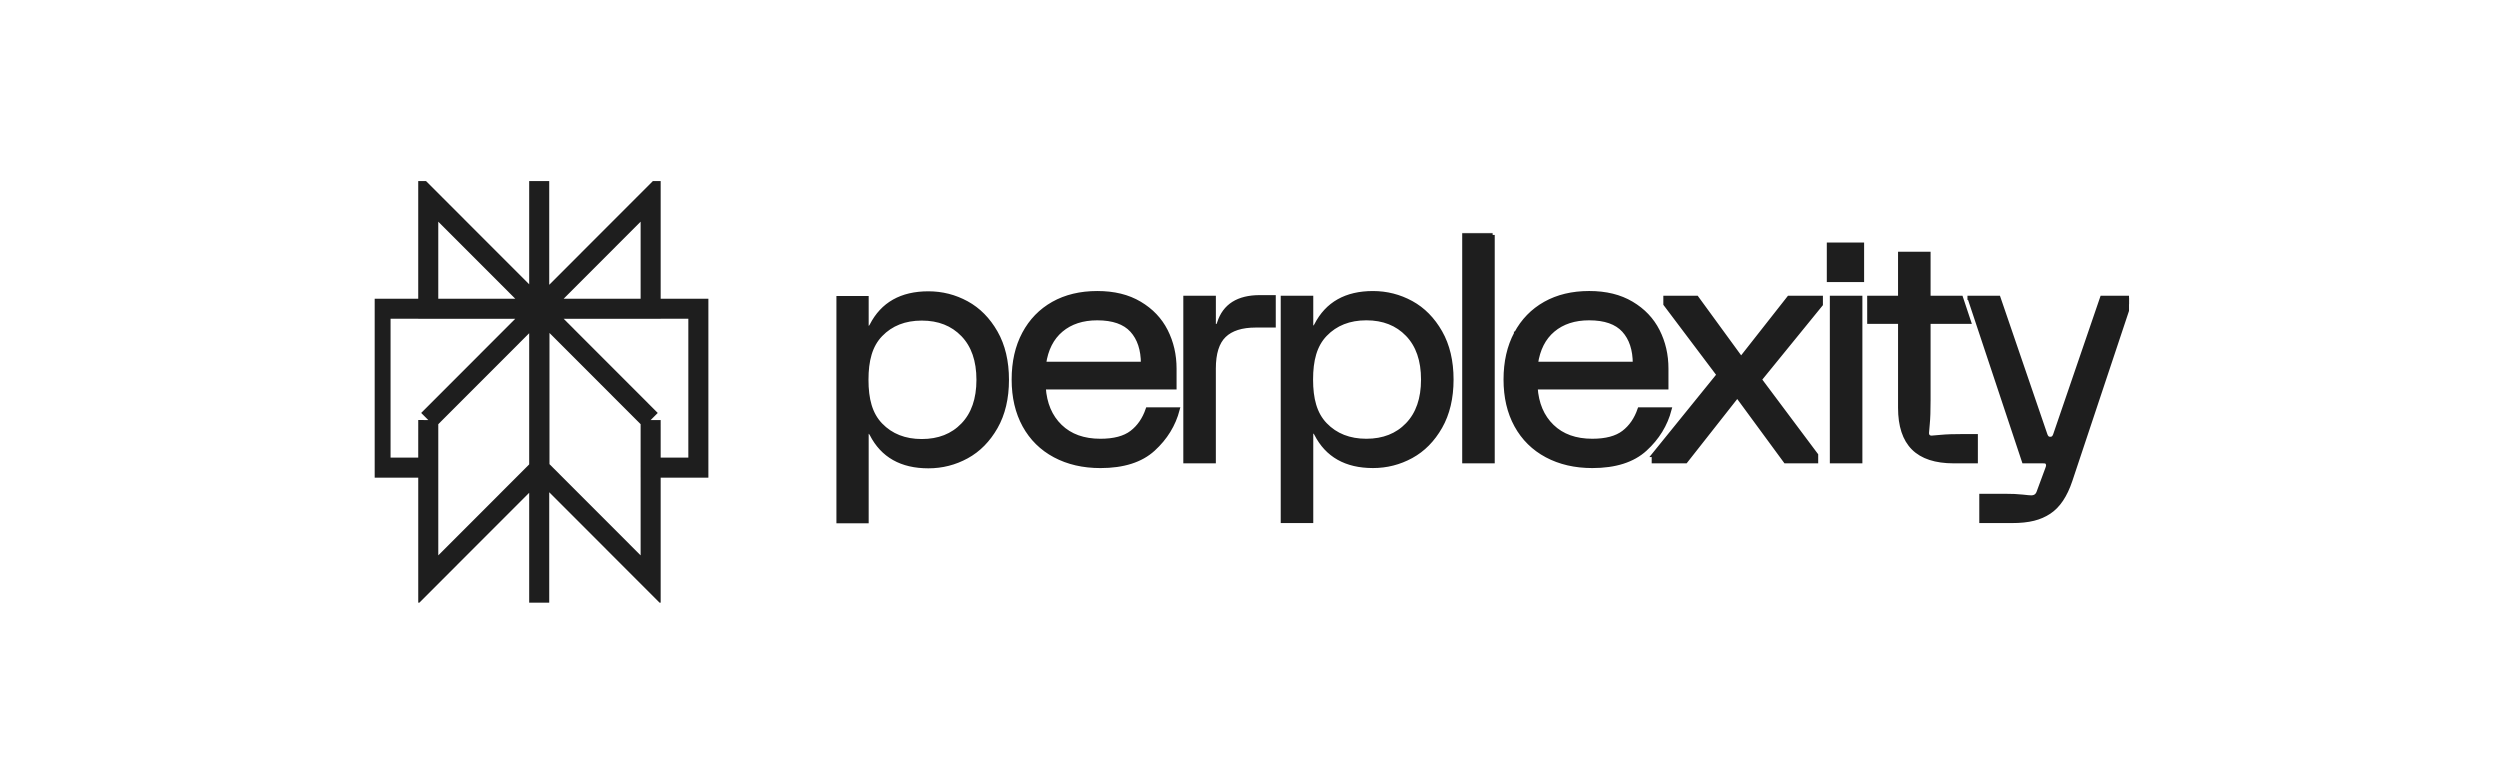 <svg width="1201" height="376" viewBox="0 0 1201 376" fill="none" xmlns="http://www.w3.org/2000/svg">
<g clip-path="url(#clip0_1008_616)">
<path d="M312.572 94.865L259.157 148.33H312.572V94.865ZM312.572 94.865V109.502M259.034 87V289.52M312.572 201.784L259.157 148.319M312.572 201.784V278.432L259.157 224.967M312.572 201.784L259.152 148.319M312.572 201.784L312.566 224.657H335.49V148.319H259.152M259.157 148.319V224.967M259.157 148.319L205.737 201.784M259.157 224.967L205.737 278.432V201.784M205.737 201.784L205.731 224.657H182.813V148.319H259.152M205.737 201.784L259.152 148.319M259.152 148.33L205.731 94.865V148.33H259.152Z" stroke="#1E1E1E" stroke-width="9.63" stroke-miterlimit="10"/>
<mask id="path-2-outside-1_1008_616" maskUnits="userSpaceOnUse" x="401.682" y="111.866" width="623" height="140" fill="black">
<rect fill="white" x="401.682" y="111.866" width="623" height="140"/>
<path d="M491.993 160.29C495.329 154.051 499.992 149.247 506.006 145.866C512.009 142.496 519.052 140.808 527.13 140.808C535.208 140.808 541.897 142.468 547.495 145.793C553.098 149.117 557.289 153.522 560.062 159.007C562.835 164.498 564.225 170.511 564.225 177.048V186.105H501.382C501.888 193.959 504.538 200.203 509.331 204.833C514.124 209.468 520.559 211.78 528.643 211.78C535.203 211.78 540.232 210.447 543.709 207.781C547.196 205.114 549.739 201.418 551.359 196.681H565.749C563.831 204.028 559.921 210.402 554.015 215.786C548.113 221.175 539.653 223.864 528.649 223.864C520.368 223.864 513.072 222.176 506.76 218.807C500.454 215.437 495.576 210.627 492.145 204.383C488.713 198.138 486.997 190.791 486.997 182.331C486.997 173.87 488.663 166.528 491.999 160.284L491.993 160.29ZM549.087 174.781C549.087 167.935 547.32 162.579 543.787 158.698C540.254 154.822 534.702 152.886 527.124 152.886C520.059 152.886 514.276 154.771 509.787 158.546C505.292 162.32 502.541 167.738 501.534 174.781H549.087ZM583.104 143.07V155.604C583.104 156.312 583.459 156.661 584.168 156.661C584.573 156.661 584.871 156.56 585.079 156.357C585.287 156.155 585.484 155.755 585.681 155.154C588.302 146.901 594.817 142.772 605.218 142.772H611.879V156.357H603.244C596.476 156.357 591.43 157.966 588.094 161.19C584.758 164.413 583.093 169.696 583.093 177.048V221.597H569.462V143.064H583.104V143.07ZM691.914 205.058C688.33 211.347 683.684 216.056 677.979 219.172C672.275 222.289 666.137 223.853 659.578 223.853C646.656 223.853 637.565 218.722 632.317 208.45C631.912 207.651 631.405 207.246 630.803 207.246C630.201 207.246 629.892 207.55 629.892 208.152V250.282H616.261V143.075H629.892V156.515C629.892 157.117 630.196 157.421 630.803 157.421C631.411 157.421 631.912 157.016 632.317 156.217C637.565 145.944 646.656 140.814 659.578 140.814C666.137 140.814 672.275 142.378 677.979 145.494C683.684 148.611 688.325 153.32 691.914 159.615C695.497 165.904 697.292 173.487 697.292 182.336C697.292 191.185 695.497 198.763 691.914 205.058ZM676.162 160.661C671.161 155.474 664.574 152.881 656.4 152.881C648.226 152.881 641.633 155.474 636.637 160.661C631.636 165.848 629.802 173.071 629.802 182.331C629.802 191.59 631.636 198.819 636.637 204C641.638 209.187 648.226 211.78 656.4 211.78C664.574 211.78 671.167 209.193 676.162 204C681.163 198.813 683.661 191.59 683.661 182.331C683.661 173.071 681.163 165.848 676.162 160.661ZM717.071 112.866V221.591H703.44V112.877H717.071V112.866ZM728.294 160.284C731.624 154.045 736.294 149.241 742.307 145.86C748.31 142.49 755.353 140.803 763.426 140.803C771.498 140.803 778.198 142.462 783.796 145.787C789.399 149.112 793.59 153.516 796.363 159.001C799.142 164.492 800.526 170.506 800.526 177.043V186.1H737.683C738.19 193.953 740.839 200.197 745.632 204.827C750.425 209.463 756.861 211.775 764.945 211.775C771.504 211.775 776.528 210.441 780.01 207.775C783.498 205.108 786.04 201.412 787.661 196.676H802.051C800.132 204.023 796.217 210.396 790.316 215.78C784.415 221.169 775.954 223.858 764.95 223.858C756.669 223.858 749.373 222.171 743.061 218.801C736.755 215.431 731.878 210.621 728.446 204.377C725.014 198.133 723.299 190.786 723.299 182.325C723.299 173.864 724.964 166.523 728.3 160.278H728.294V160.284ZM785.388 174.775C785.388 167.929 783.621 162.574 780.089 158.692C776.556 154.816 771.003 152.881 763.426 152.881C756.366 152.881 750.577 154.765 746.088 158.54C741.593 162.315 738.848 167.732 737.835 174.775H785.388ZM794.462 218.57L825.656 180.058L800.065 146.085V143.064H815.057L836.417 172.356L859.437 143.064H874.727V146.237L845.351 182.331L872.46 218.57V221.591H857.772L834.6 190.032L809.769 221.591H794.473V218.57H794.462ZM894.518 117.507V134.502H878.598V117.507H894.518ZM893.691 221.597H880.055V143.07H893.691V221.597ZM897.989 143.07H912.818V121.929H926.454V143.07H942.059L945.89 154.58H926.454V192.147C926.454 197.278 926.325 201.08 926.072 203.55C925.818 206.02 925.695 207.505 925.695 208.006C925.695 208.714 925.892 209.266 926.297 209.665C926.702 210.07 927.253 210.267 927.967 210.267C928.468 210.267 929.959 210.143 932.434 209.89C934.904 209.637 938.718 209.513 943.871 209.513H949.17V221.591H938.572C929.886 221.591 923.422 219.482 919.186 215.246C914.95 211.015 912.823 204.58 912.823 195.916V154.574H898V143.064H897.989V143.07ZM946.166 143.07H960.061L982.625 208.951C982.935 209.761 983.413 210.824 984.96 210.824C986.507 210.824 986.985 209.755 987.289 208.951L1009.85 143.07H1022.81V146.091L994.585 230.806C992.161 238.057 988.757 243.115 984.369 245.984C979.976 248.853 974.873 250.287 966.384 250.287H951.848V238.209H962.908C966.441 238.209 969.315 238.333 971.537 238.586C973.754 238.839 975.171 238.963 975.779 238.963C977.495 238.963 978.654 238.209 979.267 236.701L983.509 225.225C984.015 224.021 984.06 223.116 983.66 222.503C983.458 222.098 983.21 221.844 982.907 221.749C982.603 221.648 982.147 221.597 981.545 221.597H972.308L946.177 143.075H946.166V143.07ZM478.334 205.187C474.751 211.477 470.104 216.185 464.4 219.302C458.695 222.418 452.558 223.982 445.998 223.982C433.076 223.982 423.986 218.852 418.737 208.579C418.332 207.781 417.826 207.375 417.224 207.375C416.622 207.375 416.312 207.679 416.312 208.281V250.411H402.682V143.205H416.312V156.644C416.312 157.246 416.616 157.55 417.224 157.55C417.831 157.55 418.332 157.145 418.737 156.346C423.98 146.074 433.076 140.943 445.998 140.943C452.558 140.943 458.695 142.507 464.4 145.624C470.104 148.74 474.745 153.449 478.334 159.738C481.918 166.028 483.712 173.611 483.712 182.466C483.712 191.32 481.918 198.898 478.334 205.187ZM462.582 160.79C457.581 155.604 450.994 153.01 442.82 153.01C434.646 153.01 428.053 155.604 423.057 160.79C418.056 165.977 416.222 173.2 416.222 182.46C416.222 191.72 418.056 198.948 423.057 204.13C428.059 209.316 434.646 211.91 442.82 211.91C450.994 211.91 457.587 209.322 462.582 204.13C467.584 198.943 470.081 191.72 470.081 182.46C470.081 173.2 467.584 165.977 462.582 160.79Z"/>
</mask>
<path d="M491.993 160.29C495.329 154.051 499.992 149.247 506.006 145.866C512.009 142.496 519.052 140.808 527.13 140.808C535.208 140.808 541.897 142.468 547.495 145.793C553.098 149.117 557.289 153.522 560.062 159.007C562.835 164.498 564.225 170.511 564.225 177.048V186.105H501.382C501.888 193.959 504.538 200.203 509.331 204.833C514.124 209.468 520.559 211.78 528.643 211.78C535.203 211.78 540.232 210.447 543.709 207.781C547.196 205.114 549.739 201.418 551.359 196.681H565.749C563.831 204.028 559.921 210.402 554.015 215.786C548.113 221.175 539.653 223.864 528.649 223.864C520.368 223.864 513.072 222.176 506.76 218.807C500.454 215.437 495.576 210.627 492.145 204.383C488.713 198.138 486.997 190.791 486.997 182.331C486.997 173.87 488.663 166.528 491.999 160.284L491.993 160.29ZM549.087 174.781C549.087 167.935 547.32 162.579 543.787 158.698C540.254 154.822 534.702 152.886 527.124 152.886C520.059 152.886 514.276 154.771 509.787 158.546C505.292 162.32 502.541 167.738 501.534 174.781H549.087ZM583.104 143.07V155.604C583.104 156.312 583.459 156.661 584.168 156.661C584.573 156.661 584.871 156.56 585.079 156.357C585.287 156.155 585.484 155.755 585.681 155.154C588.302 146.901 594.817 142.772 605.218 142.772H611.879V156.357H603.244C596.476 156.357 591.43 157.966 588.094 161.19C584.758 164.413 583.093 169.696 583.093 177.048V221.597H569.462V143.064H583.104V143.07ZM691.914 205.058C688.33 211.347 683.684 216.056 677.979 219.172C672.275 222.289 666.137 223.853 659.578 223.853C646.656 223.853 637.565 218.722 632.317 208.45C631.912 207.651 631.405 207.246 630.803 207.246C630.201 207.246 629.892 207.55 629.892 208.152V250.282H616.261V143.075H629.892V156.515C629.892 157.117 630.196 157.421 630.803 157.421C631.411 157.421 631.912 157.016 632.317 156.217C637.565 145.944 646.656 140.814 659.578 140.814C666.137 140.814 672.275 142.378 677.979 145.494C683.684 148.611 688.325 153.32 691.914 159.615C695.497 165.904 697.292 173.487 697.292 182.336C697.292 191.185 695.497 198.763 691.914 205.058ZM676.162 160.661C671.161 155.474 664.574 152.881 656.4 152.881C648.226 152.881 641.633 155.474 636.637 160.661C631.636 165.848 629.802 173.071 629.802 182.331C629.802 191.59 631.636 198.819 636.637 204C641.638 209.187 648.226 211.78 656.4 211.78C664.574 211.78 671.167 209.193 676.162 204C681.163 198.813 683.661 191.59 683.661 182.331C683.661 173.071 681.163 165.848 676.162 160.661ZM717.071 112.866V221.591H703.44V112.877H717.071V112.866ZM728.294 160.284C731.624 154.045 736.294 149.241 742.307 145.86C748.31 142.49 755.353 140.803 763.426 140.803C771.498 140.803 778.198 142.462 783.796 145.787C789.399 149.112 793.59 153.516 796.363 159.001C799.142 164.492 800.526 170.506 800.526 177.043V186.1H737.683C738.19 193.953 740.839 200.197 745.632 204.827C750.425 209.463 756.861 211.775 764.945 211.775C771.504 211.775 776.528 210.441 780.01 207.775C783.498 205.108 786.04 201.412 787.661 196.676H802.051C800.132 204.023 796.217 210.396 790.316 215.78C784.415 221.169 775.954 223.858 764.95 223.858C756.669 223.858 749.373 222.171 743.061 218.801C736.755 215.431 731.878 210.621 728.446 204.377C725.014 198.133 723.299 190.786 723.299 182.325C723.299 173.864 724.964 166.523 728.3 160.278H728.294V160.284ZM785.388 174.775C785.388 167.929 783.621 162.574 780.089 158.692C776.556 154.816 771.003 152.881 763.426 152.881C756.366 152.881 750.577 154.765 746.088 158.54C741.593 162.315 738.848 167.732 737.835 174.775H785.388ZM794.462 218.57L825.656 180.058L800.065 146.085V143.064H815.057L836.417 172.356L859.437 143.064H874.727V146.237L845.351 182.331L872.46 218.57V221.591H857.772L834.6 190.032L809.769 221.591H794.473V218.57H794.462ZM894.518 117.507V134.502H878.598V117.507H894.518ZM893.691 221.597H880.055V143.07H893.691V221.597ZM897.989 143.07H912.818V121.929H926.454V143.07H942.059L945.89 154.58H926.454V192.147C926.454 197.278 926.325 201.08 926.072 203.55C925.818 206.02 925.695 207.505 925.695 208.006C925.695 208.714 925.892 209.266 926.297 209.665C926.702 210.07 927.253 210.267 927.967 210.267C928.468 210.267 929.959 210.143 932.434 209.89C934.904 209.637 938.718 209.513 943.871 209.513H949.17V221.591H938.572C929.886 221.591 923.422 219.482 919.186 215.246C914.95 211.015 912.823 204.58 912.823 195.916V154.574H898V143.064H897.989V143.07ZM946.166 143.07H960.061L982.625 208.951C982.935 209.761 983.413 210.824 984.96 210.824C986.507 210.824 986.985 209.755 987.289 208.951L1009.85 143.07H1022.81V146.091L994.585 230.806C992.161 238.057 988.757 243.115 984.369 245.984C979.976 248.853 974.873 250.287 966.384 250.287H951.848V238.209H962.908C966.441 238.209 969.315 238.333 971.537 238.586C973.754 238.839 975.171 238.963 975.779 238.963C977.495 238.963 978.654 238.209 979.267 236.701L983.509 225.225C984.015 224.021 984.06 223.116 983.66 222.503C983.458 222.098 983.21 221.844 982.907 221.749C982.603 221.648 982.147 221.597 981.545 221.597H972.308L946.177 143.075H946.166V143.07ZM478.334 205.187C474.751 211.477 470.104 216.185 464.4 219.302C458.695 222.418 452.558 223.982 445.998 223.982C433.076 223.982 423.986 218.852 418.737 208.579C418.332 207.781 417.826 207.375 417.224 207.375C416.622 207.375 416.312 207.679 416.312 208.281V250.411H402.682V143.205H416.312V156.644C416.312 157.246 416.616 157.55 417.224 157.55C417.831 157.55 418.332 157.145 418.737 156.346C423.98 146.074 433.076 140.943 445.998 140.943C452.558 140.943 458.695 142.507 464.4 145.624C470.104 148.74 474.745 153.449 478.334 159.738C481.918 166.028 483.712 173.611 483.712 182.466C483.712 191.32 481.918 198.898 478.334 205.187ZM462.582 160.79C457.581 155.604 450.994 153.01 442.82 153.01C434.646 153.01 428.053 155.604 423.057 160.79C418.056 165.977 416.222 173.2 416.222 182.46C416.222 191.72 418.056 198.948 423.057 204.13C428.059 209.316 434.646 211.91 442.82 211.91C450.994 211.91 457.587 209.322 462.582 204.13C467.584 198.943 470.081 191.72 470.081 182.46C470.081 173.2 467.584 165.977 462.582 160.79Z" fill="#1E1E1E"/>
<path d="M491.993 160.29C495.329 154.051 499.992 149.247 506.006 145.866C512.009 142.496 519.052 140.808 527.13 140.808C535.208 140.808 541.897 142.468 547.495 145.793C553.098 149.117 557.289 153.522 560.062 159.007C562.835 164.498 564.225 170.511 564.225 177.048V186.105H501.382C501.888 193.959 504.538 200.203 509.331 204.833C514.124 209.468 520.559 211.78 528.643 211.78C535.203 211.78 540.232 210.447 543.709 207.781C547.196 205.114 549.739 201.418 551.359 196.681H565.749C563.831 204.028 559.921 210.402 554.015 215.786C548.113 221.175 539.653 223.864 528.649 223.864C520.368 223.864 513.072 222.176 506.76 218.807C500.454 215.437 495.576 210.627 492.145 204.383C488.713 198.138 486.997 190.791 486.997 182.331C486.997 173.87 488.663 166.528 491.999 160.284L491.993 160.29ZM549.087 174.781C549.087 167.935 547.32 162.579 543.787 158.698C540.254 154.822 534.702 152.886 527.124 152.886C520.059 152.886 514.276 154.771 509.787 158.546C505.292 162.32 502.541 167.738 501.534 174.781H549.087ZM583.104 143.07V155.604C583.104 156.312 583.459 156.661 584.168 156.661C584.573 156.661 584.871 156.56 585.079 156.357C585.287 156.155 585.484 155.755 585.681 155.154C588.302 146.901 594.817 142.772 605.218 142.772H611.879V156.357H603.244C596.476 156.357 591.43 157.966 588.094 161.19C584.758 164.413 583.093 169.696 583.093 177.048V221.597H569.462V143.064H583.104V143.07ZM691.914 205.058C688.33 211.347 683.684 216.056 677.979 219.172C672.275 222.289 666.137 223.853 659.578 223.853C646.656 223.853 637.565 218.722 632.317 208.45C631.912 207.651 631.405 207.246 630.803 207.246C630.201 207.246 629.892 207.55 629.892 208.152V250.282H616.261V143.075H629.892V156.515C629.892 157.117 630.196 157.421 630.803 157.421C631.411 157.421 631.912 157.016 632.317 156.217C637.565 145.944 646.656 140.814 659.578 140.814C666.137 140.814 672.275 142.378 677.979 145.494C683.684 148.611 688.325 153.32 691.914 159.615C695.497 165.904 697.292 173.487 697.292 182.336C697.292 191.185 695.497 198.763 691.914 205.058ZM676.162 160.661C671.161 155.474 664.574 152.881 656.4 152.881C648.226 152.881 641.633 155.474 636.637 160.661C631.636 165.848 629.802 173.071 629.802 182.331C629.802 191.59 631.636 198.819 636.637 204C641.638 209.187 648.226 211.78 656.4 211.78C664.574 211.78 671.167 209.193 676.162 204C681.163 198.813 683.661 191.59 683.661 182.331C683.661 173.071 681.163 165.848 676.162 160.661ZM717.071 112.866V221.591H703.44V112.877H717.071V112.866ZM728.294 160.284C731.624 154.045 736.294 149.241 742.307 145.86C748.31 142.49 755.353 140.803 763.426 140.803C771.498 140.803 778.198 142.462 783.796 145.787C789.399 149.112 793.59 153.516 796.363 159.001C799.142 164.492 800.526 170.506 800.526 177.043V186.1H737.683C738.19 193.953 740.839 200.197 745.632 204.827C750.425 209.463 756.861 211.775 764.945 211.775C771.504 211.775 776.528 210.441 780.01 207.775C783.498 205.108 786.04 201.412 787.661 196.676H802.051C800.132 204.023 796.217 210.396 790.316 215.78C784.415 221.169 775.954 223.858 764.95 223.858C756.669 223.858 749.373 222.171 743.061 218.801C736.755 215.431 731.878 210.621 728.446 204.377C725.014 198.133 723.299 190.786 723.299 182.325C723.299 173.864 724.964 166.523 728.3 160.278H728.294V160.284ZM785.388 174.775C785.388 167.929 783.621 162.574 780.089 158.692C776.556 154.816 771.003 152.881 763.426 152.881C756.366 152.881 750.577 154.765 746.088 158.54C741.593 162.315 738.848 167.732 737.835 174.775H785.388ZM794.462 218.57L825.656 180.058L800.065 146.085V143.064H815.057L836.417 172.356L859.437 143.064H874.727V146.237L845.351 182.331L872.46 218.57V221.591H857.772L834.6 190.032L809.769 221.591H794.473V218.57H794.462ZM894.518 117.507V134.502H878.598V117.507H894.518ZM893.691 221.597H880.055V143.07H893.691V221.597ZM897.989 143.07H912.818V121.929H926.454V143.07H942.059L945.89 154.58H926.454V192.147C926.454 197.278 926.325 201.08 926.072 203.55C925.818 206.02 925.695 207.505 925.695 208.006C925.695 208.714 925.892 209.266 926.297 209.665C926.702 210.07 927.253 210.267 927.967 210.267C928.468 210.267 929.959 210.143 932.434 209.89C934.904 209.637 938.718 209.513 943.871 209.513H949.17V221.591H938.572C929.886 221.591 923.422 219.482 919.186 215.246C914.95 211.015 912.823 204.58 912.823 195.916V154.574H898V143.064H897.989V143.07ZM946.166 143.07H960.061L982.625 208.951C982.935 209.761 983.413 210.824 984.96 210.824C986.507 210.824 986.985 209.755 987.289 208.951L1009.85 143.07H1022.81V146.091L994.585 230.806C992.161 238.057 988.757 243.115 984.369 245.984C979.976 248.853 974.873 250.287 966.384 250.287H951.848V238.209H962.908C966.441 238.209 969.315 238.333 971.537 238.586C973.754 238.839 975.171 238.963 975.779 238.963C977.495 238.963 978.654 238.209 979.267 236.701L983.509 225.225C984.015 224.021 984.06 223.116 983.66 222.503C983.458 222.098 983.21 221.844 982.907 221.749C982.603 221.648 982.147 221.597 981.545 221.597H972.308L946.177 143.075H946.166V143.07ZM478.334 205.187C474.751 211.477 470.104 216.185 464.4 219.302C458.695 222.418 452.558 223.982 445.998 223.982C433.076 223.982 423.986 218.852 418.737 208.579C418.332 207.781 417.826 207.375 417.224 207.375C416.622 207.375 416.312 207.679 416.312 208.281V250.411H402.682V143.205H416.312V156.644C416.312 157.246 416.616 157.55 417.224 157.55C417.831 157.55 418.332 157.145 418.737 156.346C423.98 146.074 433.076 140.943 445.998 140.943C452.558 140.943 458.695 142.507 464.4 145.624C470.104 148.74 474.745 153.449 478.334 159.738C481.918 166.028 483.712 173.611 483.712 182.466C483.712 191.32 481.918 198.898 478.334 205.187ZM462.582 160.79C457.581 155.604 450.994 153.01 442.82 153.01C434.646 153.01 428.053 155.604 423.057 160.79C418.056 165.977 416.222 173.2 416.222 182.46C416.222 191.72 418.056 198.948 423.057 204.13C428.059 209.316 434.646 211.91 442.82 211.91C450.994 211.91 457.587 209.322 462.582 204.13C467.584 198.943 470.081 191.72 470.081 182.46C470.081 173.2 467.584 165.977 462.582 160.79Z" stroke="#1E1E1E" stroke-width="2" mask="url(#path-2-outside-1_1008_616)"/>
</g>
<defs>
<clipPath id="clip0_1008_616">
<rect width="842.82" height="202.52" fill="white" transform="translate(180 87)"/>
</clipPath>
</defs>
</svg>
